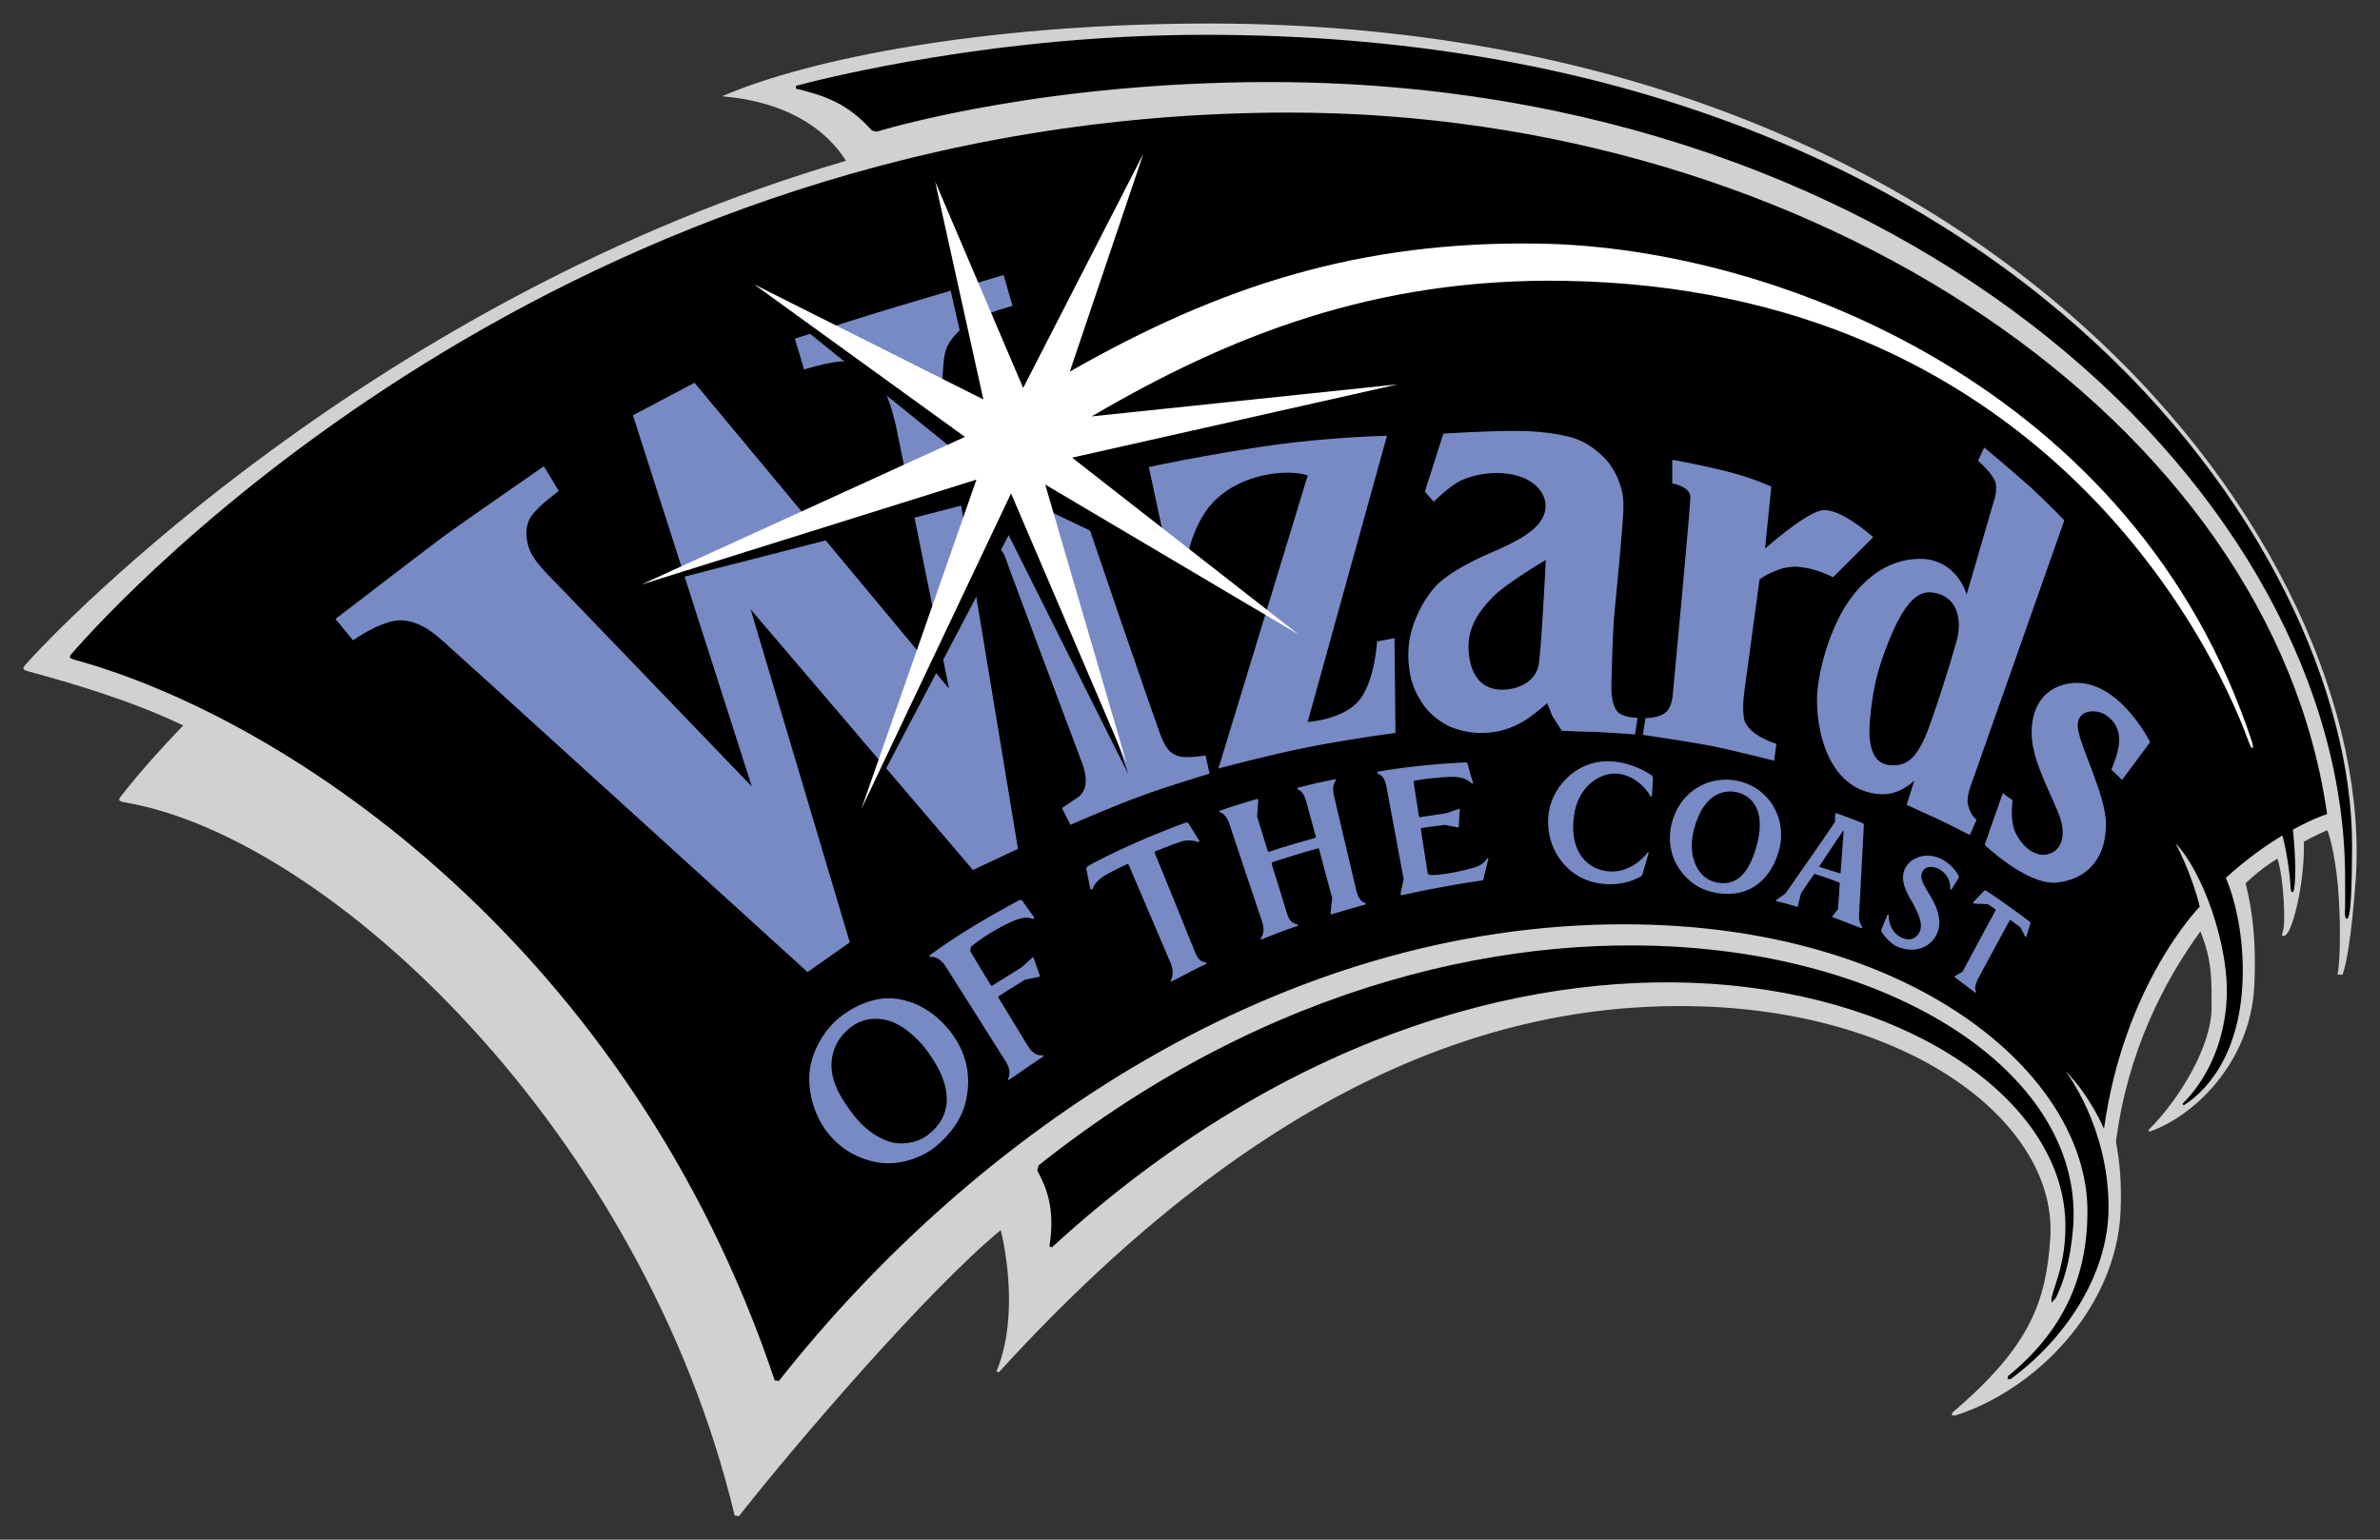 <?xml version="1.0" encoding="utf-8"?>
<!-- Generator: Adobe Illustrator 15.0.1, SVG Export Plug-In . SVG Version: 6.00 Build 0)  -->
<!DOCTYPE svg PUBLIC "-//W3C//DTD SVG 1.1//EN" "http://www.w3.org/Graphics/SVG/1.1/DTD/svg11.dtd">
<svg version="1.1" xmlns="http://www.w3.org/2000/svg" xmlns:xlink="http://www.w3.org/1999/xlink" x="0px" y="0px" width="255px"
	 height="165px" viewBox="0 0 255 165" enable-background="new 0 0 255 165" xml:space="preserve">
<rect x="0" y="0" width="255" height="165" fill="#333333" stroke="none"/>
<path fill="#D1D1D1" d="M19.473,77.678c-5.425-2.616-11.913-4.493-16.4-5.723c-0.752-0.21-0.631-0.36-0.383-0.674
	c3.689-4.245,37.646-39.354,87.955-54.05c-4.411-6.933-13.587-6.788-13.244-6.933c9.67-4.14,27.954-7.561,50.201-7.77
	c86.205-0.824,127.415,56.855,124.779,92.003c-0.451,5.991-1,8.875-1.399,9.935l-0.543-0.039c0.242-0.746,0.38-4.546,0.145-8.215
	c-0.19-3.427-0.89-6.619-1.25-7.24c-0.549,0.242-1.393,0.621-2.491,1.229c0.098,3.95-0.942,8.47-1.7,9.713
	c-0.327,0.523-0.805,0.568-0.563-0.053c0.346-0.85,0.104-5.814-0.569-7.842c-1.55,0.941-2.597,1.871-3.414,2.636
	c0.393,1.569,1.236,5.095,0.929,11.047c-0.425,8.313-6.605,13.989-11.229,15.572l-0.118-0.157c3.44-3.42,6.775-9.11,6.775-13.106
	c0-3.009,0.092-4.971-1.196-8.201c-3.879,5.33-7.822,12.91-9.046,22.551c0.419,2.282,0.622,4.5,0.491,7.515
	c-0.478,10.341-9.098,19.111-17.764,21.832l-0.314-0.046l0.065-0.288c8.379-7.109,10.04-11.969,10.484-18.698
	c0.778-12.021-14.369-24.114-37.47-24.827c-21.197-0.661-46.512,7.763-75.168,39.196l-0.281-0.072
	c2.057-4.801,1.387-11.335,0.468-15.154c-8.015,6.646-21.868,22.807-28.055,30.661l-0.455-0.065
	c-9.86-41.19-43.526-72.768-65.368-76.431c-0.769-0.137-0.621-0.346-0.379-0.667c2.244-2.845,4.277-5.075,6.671-7.587L19.473,77.678
	"/>
<path d="M219.804,139.059c0.465-1.714,1.491-3.872,1.491-7.665c0-12.963-15.906-24.572-38.183-25.979
	c-20.274-1.269-46.034,5.933-70.397,28.248l-0.274-0.072c0.621-4.035-0.268-6.232-1.302-8.143l0.147-0.569
	c24.621-19.556,51.198-25.37,72.126-23.101c23.297,2.519,39.857,15.057,38.706,29.778c-0.281,3.67-1.099,6.044-1.87,7.567
	l-0.445,0.49V139.059 M8.063,70.726c23.064,6.344,59.458,31.008,74.942,77.208l0.448,0.053
	c21.05-26.665,53.813-48.935,90.528-48.935c30.909,0,49.674,16.089,49.674,30.739c0,6.952-2.505,12.8-8.516,17.686l-0.046,0.313
	l0.32,0.007c5.638-4.121,10.504-11.008,10.504-18.411c0-8.725-4.637-14.631-4.637-14.631c2.675,2.675,4.146,6.22,4.146,6.22
	c2.158-15.586,10.262-23.813,10.262-23.813c-0.909-3.695-2.597-6.795-2.597-6.795c2.943,3.106,5.5,10.549,5.5,15.775
	c0,4.016-1.32,8.73-4.761,12.158l0.131,0.163c3.054-1.942,6.337-6.37,6.337-14.493c0-5.978-1.817-9.896-1.817-9.896
	c2.25-2.034,4.343-3.512,6.063-4.539c0.347,1.269,0.791,3.734,0.876,5.657c0.021,0.432,0.288,0.674,0.387,0.033
	c0.32-2.158-0.131-6.188-0.138-6.318c2.263-1.242,3.662-1.668,3.662-1.668c-6.004-42.133-55.043-75.174-111.215-75.174
	c-78.059,0-125.735,52.545-130.444,57.999C7.426,70.353,7.298,70.51,8.063,70.726 M93.941,14.105
	c2.453-0.726,18.731-5.311,42.126-5.311c68.778,0,115.195,44.645,115.195,85.306c0,1.739,0.014,3.296-0.02,3.78
	c-0.032,0.478,0.269,0.961,0.438,0.157c0.209-0.818,0.327-3.303,0.327-7.502c0-31.917-37.052-86.804-122.874-86.804
	c-22.267,0-40.511,4.578-43.86,5.468v0.288c3.202,0.805,5.497,1.569,8.149,4.499L93.941,14.105"/>
<path fill-rule="evenodd" clip-rule="evenodd" fill="#788AC4" d="M106.989,106.77l-0.029,0.124c0.53,0.876,2.247,3.669,3.188,5.226
	c0.53,0.876,1.167,1.053,1.589,0.948l0.065,0.138c-0.876,0.588-2.423,1.622-3.708,2.537l-0.102-0.078
	c0.085-0.17,0.416-0.87-0.196-1.851c-0.373-0.608-6.155-9.739-6.462-10.223c-0.53-0.863-1.24-1.132-1.688-1.033l-0.052-0.177
	c2.985-2.172,5.854-3.886,9.689-5.952l0.222,0.059c0.5,0.727,0.801,1.119,1.312,1.832l-0.095,0.176
	c-0.416-0.144-0.896-0.287-1.969,0.125c-0.782,0.313-2.986,1.393-4.742,2.852l-0.046,0.483c0.569,0.948,1.495,2.492,2.217,3.656
	l0.108,0.033l3.166-1.982l1.161-1.046l0.105-0.039c0.235,0.68,0.235,0.745,0.719,2.053l-0.101,0.053l-1.514,0.308
	C109.828,104.99,107.797,106.232,106.989,106.77 M147.604,82.707c3.479-0.641,7.686-0.941,9.504-1.007l0.124,0.104
	c0.216,0.87,0.34,1.242,0.608,2.139l-0.111,0.052c-0.497-0.517-1.269-0.765-2.204-0.745c-1.001,0.032-2.374,0.138-3.996,0.405
	l-0.072,0.104c0.085,0.622,0.386,2.512,0.576,3.761l0.091,0.06c1.688-0.256,2.087-0.321,2.846-0.432l1.327-0.465l0.118,0.026
	c-0.046,0.641-0.065,0.693-0.124,1.955l-0.099,0.007l-1.38-0.269c-1.622,0.21-1.635,0.203-2.512,0.341l-0.071,0.085
	c0.124,0.798,0.556,3.643,0.752,4.794l0.098,0.111c0.628,0.177,2.885-0.216,4.65-0.693c0.936-0.235,1.38-0.661,1.629-1.079
	l0.124,0.039c-0.216,0.851-0.405,1.609-0.563,2.303l-0.144,0.059c-1.76,0.216-5.351,0.856-8.634,1.582l-0.092-0.124l0.341-1.603
	c-0.55-2.963-1.328-7.142-1.852-9.986c-0.144-0.681-0.34-1.093-0.975-1.36L147.604,82.707z M202.236,98.019l-0.667,1.621v0.196
	c0.248,0.406,1.007,1.315,1.707,1.616c2.106,0.869,3.683-0.138,4.225-1.328c0.589-1.223,0.164-2.558-0.405-3.623
	c-0.713-1.334-1.628-2.354-1.072-3.159c0.432-0.681,1.406-0.432,1.857-0.138c1.007,0.667,1.092,1.563,1.079,2.093l0.138,0.026
	l0.765-1.262v-0.184c-0.17-0.354-0.719-1.164-1.642-1.7c-1.445-0.87-3.283-0.53-4.048,0.778c-0.72,1.262,0.098,2.701,0.719,3.741
	c0.602,1.105,1.224,2.367,0.759,3.211c-0.504,0.955-1.399,0.856-2.034,0.517c-0.883-0.504-1.275-1.406-1.249-2.361L202.236,98.019z
	 M177.108,83.368c-0.026,0.444-0.085,1.255-0.117,1.962l-0.15,0.026c-0.217-0.484-1.459-2.198-3.435-2.434
	c-1.817-0.216-4.29,1.19-4.761,4.474c-0.569,3.879,1.472,5.906,3.911,5.998c1.936,0.078,3.395-1.243,3.996-2.067l0.098,0.053
	c-0.183,0.68-0.674,2.335-0.699,2.394l-0.184,0.17c-0.569,0.36-2.655,1.275-5.245,0.543c-3.126-0.883-5.154-4.166-4.552-7.6
	c0.51-2.773,3.002-5.232,6.115-5.305c2.309-0.046,4.127,1.008,4.918,1.524L177.108,83.368z M130.649,86.899
	c1.239-0.438,2.292-0.771,4.078-1.295l0.095,0.124l-0.135,1.779c0.455,1.458,0.919,2.943,1.158,3.734l0.121,0.046
	c1.521-0.536,3.64-1.125,4.947-1.491l0.072-0.111l-0.987-3.637c-0.203-0.713-0.419-1.269-0.991-1.484l-0.013-0.131
	c1.69-0.438,2.763-0.674,4.116-0.935l0.053,0.071c-0.366,0.458-0.393,1.066-0.229,1.746c0.568,2.42,1.844,7.829,2.38,10.092
	c0.223,1.014,0.693,1.315,1.008,1.374v0.144c-1.59,0.444-1.956,0.536-3.688,1.072l-0.079-0.11l0.177-1.668
	c-0.366-1.348-1.19-4.389-1.399-5.232l-0.104-0.072c-1.302,0.34-3.365,0.981-4.925,1.498l-0.056,0.144
	c0.323,1.033,1.181,3.819,1.642,5.331c0.262,0.896,0.703,1.104,1.15,1.184v0.157c-1.356,0.432-2.736,0.994-3.891,1.458l-0.086-0.124
	c0.396-0.504,0.402-1.105,0.115-1.942c-0.402-1.21-3.067-9.111-3.47-10.367c-0.235-0.706-0.645-1.157-1.04-1.203L130.649,86.899z
	 M116.466,92.877c0.821-0.497,2.852-1.517,5.013-2.479c2.139-0.948,4.382-1.824,5.641-2.27l0.2,0.092l1.187,1.896l-0.095,0.15
	c-0.248-0.131-1.092-0.353-1.916-0.065c-1.452,0.504-1.995,0.766-2.763,1.053l-0.023,0.125c0.536,1.308,3.551,8.679,4.362,10.732
	c0.379,0.929,0.801,0.981,1.177,1.033l0.014,0.145c-1.227,0.568-2.302,1.138-3.757,1.916l-0.085-0.078
	c0.219-0.36,0.34-1.073,0.04-1.832c-0.242-0.543-3.516-8.26-4.542-10.647l-0.118-0.065c-0.068,0.033-1.409,0.654-2.292,1.158
	c-0.67,0.386-1.285,0.935-1.465,1.563l-0.216,0.014l-0.441-2.23L116.466,92.877z M86.822,114.304
	c0.389-2.093,1.681-4.205,3.395-5.468c1.723-1.282,3.846-2.106,5.961-1.786c2.283,0.348,4.382,1.714,5.922,3.872
	c1.573,2.224,1.913,4.599,1.426,6.888c-0.422,2.06-1.655,3.708-3.208,5.01c-1.622,1.341-4.16,2.151-6.331,1.739
	c-2.224-0.405-4.016-1.497-5.409-3.296C87.179,119.444,86.387,116.593,86.822,114.304 M95.168,122.303
	c1.318,0.457,3.061,0.229,4.245-0.674c1.239-0.936,2.018-2.257,2.031-3.774c0.02-1.405-0.53-3.015-1.949-5.029
	c-1.213-1.72-3.002-3.165-4.513-3.506c-1.681-0.379-2.937,0.072-3.826,0.759c-1.112,0.844-1.962,2.133-2.057,3.768
	c-0.091,1.583,0.504,3.14,1.992,5.167C92.447,120.87,93.706,121.779,95.168,122.303 M186.232,84.938
	c1.275,0.34,3.002,1.674,2.04,5.461c-1.065,4.258-3.061,4.48-4.474,4.141c-2.099-0.504-2.995-3.048-2.302-5.645
	C182.608,84.604,185.166,84.637,186.232,84.938 M186.521,83.767c3.485,0.975,4.938,4.454,4.067,7.443
	c-0.975,3.381-3.577,5.271-7.233,4.362c-3.067-0.752-5.376-4.206-4.068-7.907C180.522,84.12,183.963,83.034,186.521,83.767
	 M197.534,89.038c-0.085,1.38-0.288,3.918-0.334,4.565c-1.021-0.294-1.478-0.458-2.236-0.693l-0.02-0.092
	c0.471-0.72,2.204-3.335,2.544-3.793L197.534,89.038z M196.723,87.135c0.824,0.281,2.106,0.766,2.865,1.086l0.117,0.124
	c-0.065,1.164-0.379,7.313-0.51,9.543c-0.053,0.68,0.039,1,0.34,1.497l-0.052,0.104c-0.838-0.32-2.551-0.974-3.186-1.223
	l0.039-0.092l0.589-0.732c0.104-1.36,0.138-1.824,0.189-2.767l-0.052-0.098c-0.818-0.327-1.91-0.7-2.63-0.923l-0.065,0.033
	c-0.483,0.654-1.15,1.693-1.406,2.061l-0.326,1.327l-0.021,0.118c-0.451-0.138-1.517-0.451-2.314-0.622l0.006-0.11l0.975-0.693
	c1.282-1.825,3.794-5.402,5.33-7.698l0.021-0.831L196.723,87.135z M211.399,96.71l1.217-1.282h0.144
	c1.399,0.896,3.761,2.604,4.742,3.375l0.065,0.085l-0.465,1.518l-0.124-0.046l-0.497-0.975l-1.06-0.784l-0.085,0.006
	c-0.909,1.648-2.178,4.029-3.336,6.161c-0.478,0.877-0.425,1.275-0.262,1.524l-0.085,0.104l-2.25-1.7l0.065-0.086l0.818-0.503
	c1.184-2.224,2.505-4.638,3.524-6.547l-0.006-0.104l-0.817-0.563l-1.524-0.06L211.399,96.71z"/>
<path fill="#788AC4" d="M58.271,49.966l1.603,2.656c0,0-2.191,1.557-2.982,2.746c-0.736,1.086-0.608,2.819,0.127,4.114
	c0.664,1.184,2.345,2.773,2.345,2.773l21.19,22.034L67.816,44.505l6.596-3.486l27.273,32.78l-5.572-27.58
	c0,0-0.569-2.956-1.406-4.454c-1.2-2.211-3.129-3.074-4.522-3.035c-1.324,0.04-4.039,0.863-4.039,0.863l-0.984-3.303
	c0,0,8.525-2.733,10.998-3.446c2.583-0.778,11.371-3.368,11.371-3.368l0.951,3.303c0,0-2.786,0.765-3.977,1.426
	c-1.145,0.628-2.364,1.622-2.989,2.884c-0.494,0.962-0.441,2.604-0.582,3.983c-0.127,1.387,0.422,3.257,0.422,3.257l7.714,46.64
	l-4.827,2.263L80.426,65.304l10.622,35.684l-4.526,3.186c0,0-38.284-34.814-38.944-35.364c-0.651-0.568-2.325-2.21-4.529-2.335
	c-2.054-0.104-5.229,2.146-5.229,2.146l-1.877-2.289c0,0,9.987-7.665,11.701-8.934C49.418,56.101,58.271,49.966,58.271,49.966
	 M115.508,53.086l-11.662,4.29l0.51,1.394c0,0,0.85-0.556,1.619-0.478c0.863,0.085,1.514,0.732,1.75,1.479
	c0.232,0.752,8.169,21.877,8.169,21.877s0.435,1.053,0.435,2.002c0,0.765-0.239,1.281-0.742,1.732l-1.802,1.21l0.899,1.806
	c0,0,4.291-1.896,7.515-3.074c3.074-1.132,7.4-2.42,7.4-2.42l-0.432-1.942c0,0-1.976,0.333-2.878,0.078
	c-0.785-0.229-1.22-0.673-1.743-1.759C124.021,78.161,115.508,53.086,115.508,53.086 M125.306,60.398l1.713,0.183
	c0,0,0.55-4.127,2.855-6.639c1.573-1.727,3.938-2.845,6.629-3.191c2.299-0.294,3.613,0.196,3.613,0.196l-9.568,31.407
	c0,0,5.635-1.512,9.948-2.349c4.819-0.922,9.019-1.458,9.019-1.458l-0.104-10.157l-1.87,0.353c0,0-0.203,4.134-1.871,6.26
	c-1.72,2.151-5.565,2.367-5.565,2.367l8.502-30.668c0,0-6.147,0.111-12.9,1.093c-6.864,1.001-12.617,2.257-12.617,2.257
	L125.306,60.398 M162.713,46.186c-3.224-0.039-8.07,0.288-8.07,0.288l-1.981,6.22l0.954,1.073c0,0,1.714-1.733,2.989-2.303
	c2.354-1.053,5.402-1.014,7.207,0.033c1.505,0.869,2.512,2.675,1.145,4.506c-0.896,1.203-2.838,2.211-4.996,3.133
	c-2.172,0.922-4.553,2.165-5.887,3.434c-1.327,1.275-2.989,4.12-3.159,6.874c-0.156,2.773,0.576,4.415,1.066,5.245
	c0.523,0.916,1.053,1.74,2.518,2.721c1.165,0.766,2.858,1.158,4.226,1.139c1.145-0.007,2.544-0.17,4.219-1.086
	c1.157-0.608,2.825-2.106,2.825-2.106l0.556,1.374l1.008,1.583c0,0,2.158,0.11,3.342,0.117c1.157,0.026,4.506,0.274,4.506,0.274
	l0.275-1.778c0,0-1.609,0-2.179-0.693c-0.425-0.504-0.536-1.21-0.621-2.08c-0.039-0.883,0.15-6.324,0.269-7.927
	c0.15-1.59,0.759-7.849,0.817-8.85c0.065-1.02,0.366-3.4,0.065-4.644c-0.393-1.622-1.125-2.962-2.151-3.904
	c-1.04-0.948-2.054-1.648-3.506-2.015C166.689,46.447,164.819,46.199,162.713,46.186 M165.624,60.006c0,0-0.497,10.072-0.792,11.373
	c-0.359,1.537-1.923,2.551-4.016,2.531c-1.916-0.052-3.23-1.314-3.46-4.042c-0.202-2.675,1.197-4.467,2.623-5.925
	C161.333,62.543,165.624,60.006,165.624,60.006 M189.783,52.15c0,0-1.805-0.856-4.447-1.55c-2.609-0.68-6.063-1.341-6.167-1.308
	v2.511c0,0,1.89,0.308,1.942,1.433c0.039,0.798-1.877,21.112-1.877,21.112s-0.065,1.341-0.693,1.936
	c-0.772,0.707-2.237,0.668-2.237,0.668l-0.281,1.798c0,0,5.193,0.766,7.306,1.178c2.349,0.478,6.757,1.589,6.757,1.589l0.241-1.805
	c0,0-3.008-0.87-3.446-2.623c-0.288-1.223,0.059-3.31,0.059-3.31l1.583-11.688c0,0,1.949-1.458,3.989-1.354
	c2.034,0.111,3.885,1.125,3.885,1.125l4.304-4.297c0,0-3.728-3.368-5.657-2.846c-1.955,0.517-5.932,4.075-5.932,4.075L189.783,52.15
	 M211.223,84.009l9.955-28.248c0,0-1.897-1.975-3.598-3.531c-1.7-1.537-4.983-4.277-4.983-4.277l-0.667,1.426
	c0,0,1.778,1.517,1.916,2.518c0.111,0.987-0.209,1.772-0.209,1.772l-2.924,10.046c0,0-1.027-3.878-5.102-3.826
	c-3.683,0.059-6.253,2.519-7.888,5.075c-1.53,2.42-2.728,6.181-2.995,9.059c-0.314,3.316,0.791,10.687,6.703,11.086
	c2.191,0.138,3.604-1.458,3.663-1.426l-0.805,2.57c0,0,1.942,0.89,3.382,1.55c1.472,0.681,3.381,1.688,3.381,1.688l0.726-1.654
	c0,0-0.673-0.405-0.928-1.635C210.66,85.382,211.223,84.009,211.223,84.009 M209.686,68.488c-0.522,1.995-2.74,9.117-3.57,10.824
	c-0.831,1.694-1.629,2.734-3.382,2.708c-2.753-0.033-2.557-3.564-2.296-5.723c0.249-2.191,0.576-4.311,2.041-7.861
	c1.479-3.552,2.825-5.135,4.5-4.945C209.686,63.786,210.223,66.298,209.686,68.488 M230.373,79.535c0,0-3.577-7.228-8.829-6.266
	c-3.107,0.589-4.167,3.368-3.801,6.253c0.347,2.772,2.473,6.448,3.035,8.279c0.615,2.087-0.085,3.525-1.511,3.774
	c-1.537,0.281-2.917-1.302-3.421-2.577c-0.517-1.354-0.202-3.23-0.202-3.23l-1.06-0.766l-1.942,5.533c0,0,4.519,4.336,7.678,4.048
	c3.101-0.28,5.337-2.426,5.324-6.266c-0.02-3.25-3.035-8.744-3.035-10.556c0-1.825,2.048-1.76,3.009-1.138
	c1.053,0.713,1.518,1.681,1.426,2.995c-0.098,0.968-0.471,2.047-0.824,2.858l1.145,1.099L230.373,79.535"/>
<path d="M114.596,40.587l7.79-23.355l-12.999,22.996L99.151,19.279l5.353,23.479L80.419,30.626l22.201,17.914L68.156,63.125
	l36.348-9.326l-12.597,34.33l16.165-30.778l12.819,25.618l-9.67-28.771l24.169,11.563l-20.494-15.926l34.873-7.998l-30.151,2.642
	c14.687-8.652,27.633-14.068,48-13.787c50.243,0.661,69.229,37.699,73.441,49.229c0.334,0.896,0.576,0.687,0.327-0.065
	c-12.577-37.771-50.87-52.813-76.443-53.14C145.63,26.447,130.688,31.333,114.596,40.587"/>
<path fill="#FFFFFF" d="M114.622,39.822l7.878-23.336l-12.875,25.089l-9.428-22.113l5.164,23.343L80.782,30.463l22.604,16.357
	L68.725,62.642l35.894-11.243L92.293,86.684l16.034-33.807l12.384,28.935l-8.721-29.883l27.146,16.069l-24.265-18.954l34.925-7.861
	l-32.835,3.44c14.722-8.614,30.337-14.873,50.723-14.526c50.243,0.837,69.112,37.934,73.278,49.471
	c0.333,0.923,0.563,0.681,0.327-0.052c-12.434-37.816-50.707-52.971-76.273-53.408C145.722,25.786,130.751,30.626,114.622,39.822"/>
</svg>
